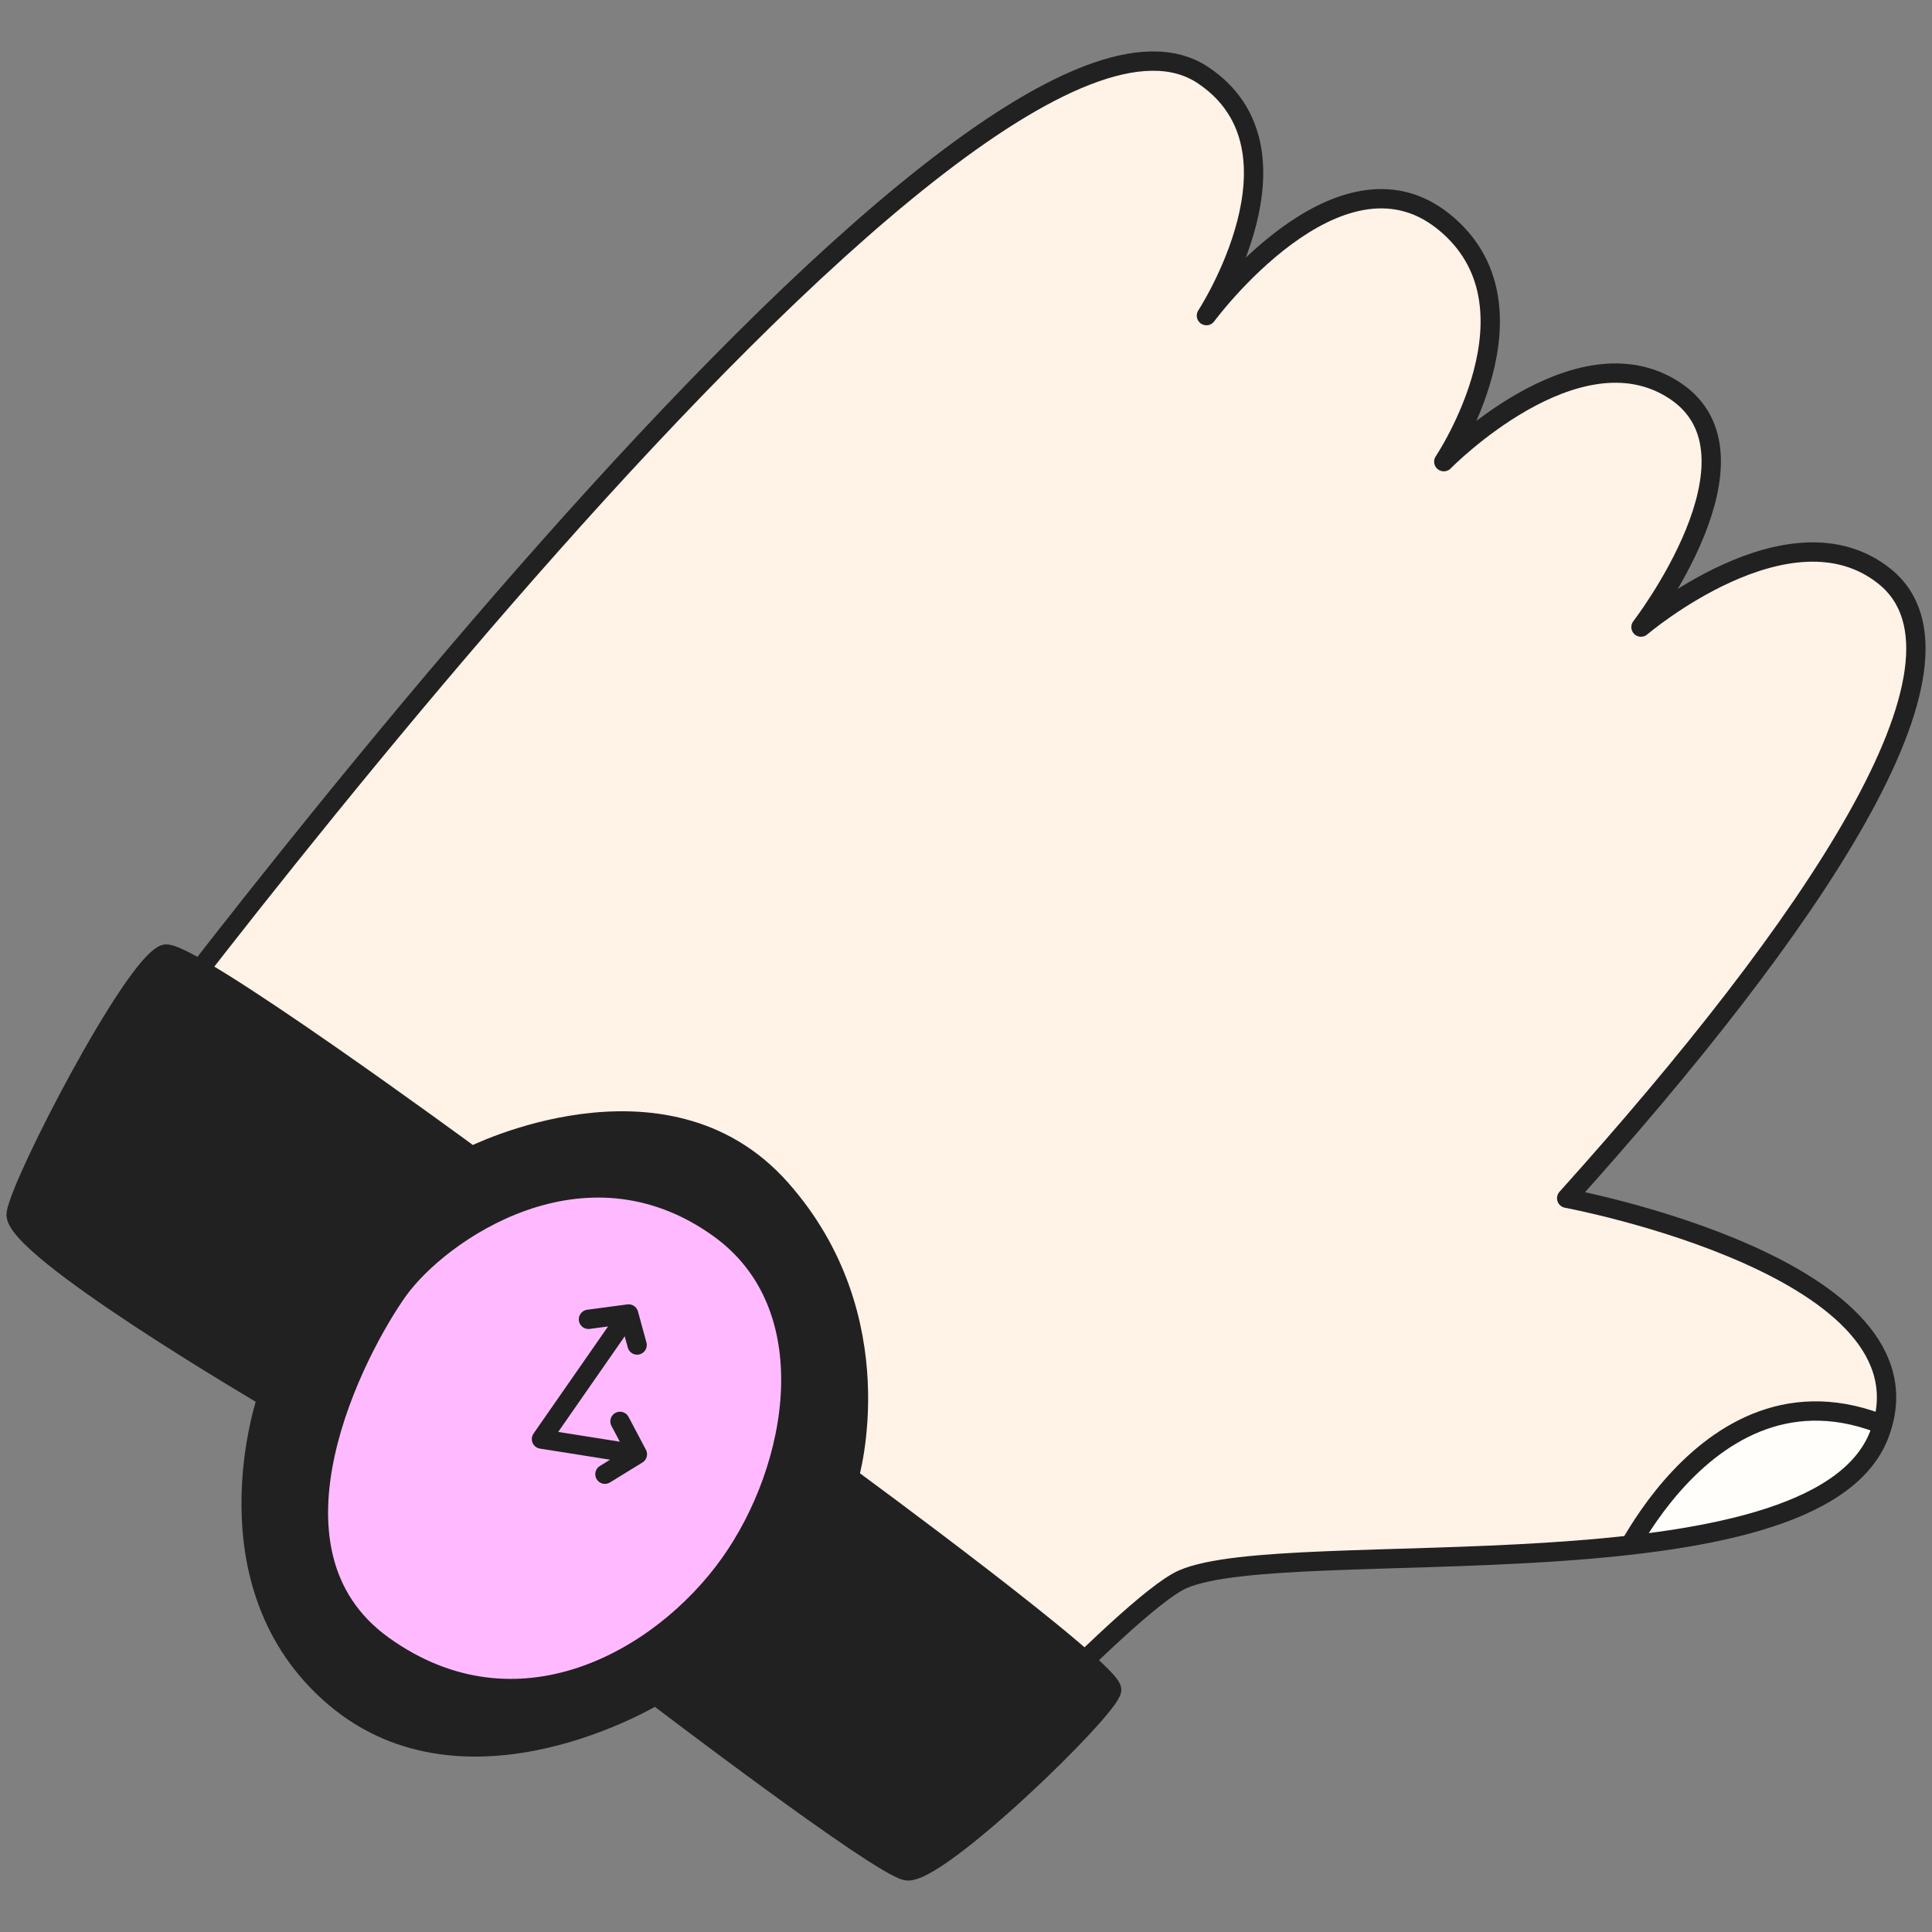 <svg width="600" height="600" viewBox="0 0 600 600" fill="none" xmlns="http://www.w3.org/2000/svg">
<rect x="0" y="0" width="600" height="600" fill="#808080" stroke="none"/>
<g clip-path="url(#clip0_11_1061)">
<path d="M585.278 178.997C555.81 155.34 509.624 194.748 509.624 194.748C509.624 194.748 550.659 141.546 520.18 121.341C489.702 101.136 448.384 143.374 448.384 143.374C448.384 143.374 480.949 94.877 448.226 68.726C415.502 42.574 374.669 98.018 374.669 98.018C374.669 98.018 408.325 46.471 373.577 23.322C300.38 -25.445 23.138 352.225 23.138 352.225L279.77 574.866C279.77 574.866 349.644 498.225 367.285 490.479C399.609 476.286 563.638 497.281 583.591 445.585C603.543 393.89 486.548 372.123 486.548 372.123C562.541 287.646 618.335 205.536 585.278 178.997Z" fill="#FFF2E6"/>
<mask id="mask0_11_1061" style="mask-type:luminance" maskUnits="userSpaceOnUse" x="23" y="18" width="572" height="557">
<path d="M585.278 178.997C555.81 155.34 509.624 194.748 509.624 194.748C509.624 194.748 550.659 141.546 520.18 121.341C489.702 101.136 448.384 143.374 448.384 143.374C448.384 143.374 480.949 94.877 448.226 68.726C415.502 42.574 374.669 98.018 374.669 98.018C374.669 98.018 408.325 46.471 373.577 23.322C300.38 -25.445 23.138 352.225 23.138 352.225L279.77 574.866C279.77 574.866 349.644 498.225 367.285 490.479C399.609 476.286 563.638 497.281 583.591 445.585C603.543 393.89 486.548 372.123 486.548 372.123C562.541 287.646 618.335 205.536 585.278 178.997Z" fill="white"/>
</mask>
<g mask="url(#mask0_11_1061)">
<path d="M502.268 487.607C502.268 487.607 536.932 407.96 600.338 450.913L565.567 500.002L502.268 487.607Z" fill="#FFFEFA" stroke="#212121" stroke-width="6" stroke-linecap="round" stroke-linejoin="round"/>
</g>
<path d="M585.278 178.997C555.81 155.34 509.624 194.748 509.624 194.748C509.624 194.748 550.659 141.546 520.18 121.341C489.702 101.136 448.384 143.374 448.384 143.374C448.384 143.374 480.949 94.877 448.226 68.726C415.502 42.574 374.669 98.018 374.669 98.018C374.669 98.018 408.325 46.471 373.577 23.322C300.38 -25.445 23.138 352.225 23.138 352.225L279.77 574.866C279.77 574.866 349.644 498.225 367.285 490.479C399.609 476.287 563.638 497.281 583.591 445.585C603.543 393.89 486.548 372.123 486.548 372.123C562.541 287.646 618.335 205.536 585.278 178.997Z" stroke="#212121" stroke-width="6" stroke-linecap="round" stroke-linejoin="round"/>
<path d="M51.134 296.358C57.797 293.876 146.521 359.055 146.521 359.055C146.521 359.055 206.415 328.71 242.35 369.104C278.285 409.498 263.666 458.769 263.666 458.769C263.666 458.769 345.858 519.009 345.245 524.852C344.633 530.695 290.628 583.11 281.402 580.961C272.175 578.812 203.62 526.485 203.62 526.485C203.62 526.485 145.144 562.155 103.922 527.114C62.7 492.073 82.973 433.943 82.973 433.943C82.973 433.943 3.285 387.289 5.028 376.838C6.771 366.388 41.235 300.046 51.134 296.358Z" fill="#212121" stroke="#212121" stroke-width="6" stroke-linecap="round" stroke-linejoin="round"/>
<path d="M223.186 381.373C181.13 351.303 136.401 382.88 123.644 400.722C110.886 418.565 77.567 481.412 119.081 511.094C160.594 540.776 205.175 515.659 226.547 485.767C247.92 455.875 256.959 405.521 223.186 381.373Z" fill="#FFBAFF" stroke="#212121" stroke-width="6" stroke-linecap="round" stroke-linejoin="round"/>
<path d="M193.727 410.167L168.159 446.914L193.508 450.929" stroke="#212121" stroke-width="6" stroke-linecap="round" stroke-linejoin="round"/>
<path d="M182.753 409.728L195.229 408.066L197.86 417.708" stroke="#212121" stroke-width="6" stroke-linecap="round" stroke-linejoin="round"/>
<path d="M192.545 441.422L197.944 451.631L187.867 457.831" stroke="#212121" stroke-width="6" stroke-linecap="round" stroke-linejoin="round"/>
</g>
<defs>
<clipPath id="clip0_11_1061">
<rect width="600" height="600" fill="white"/>
</clipPath>
</defs>
</svg>
